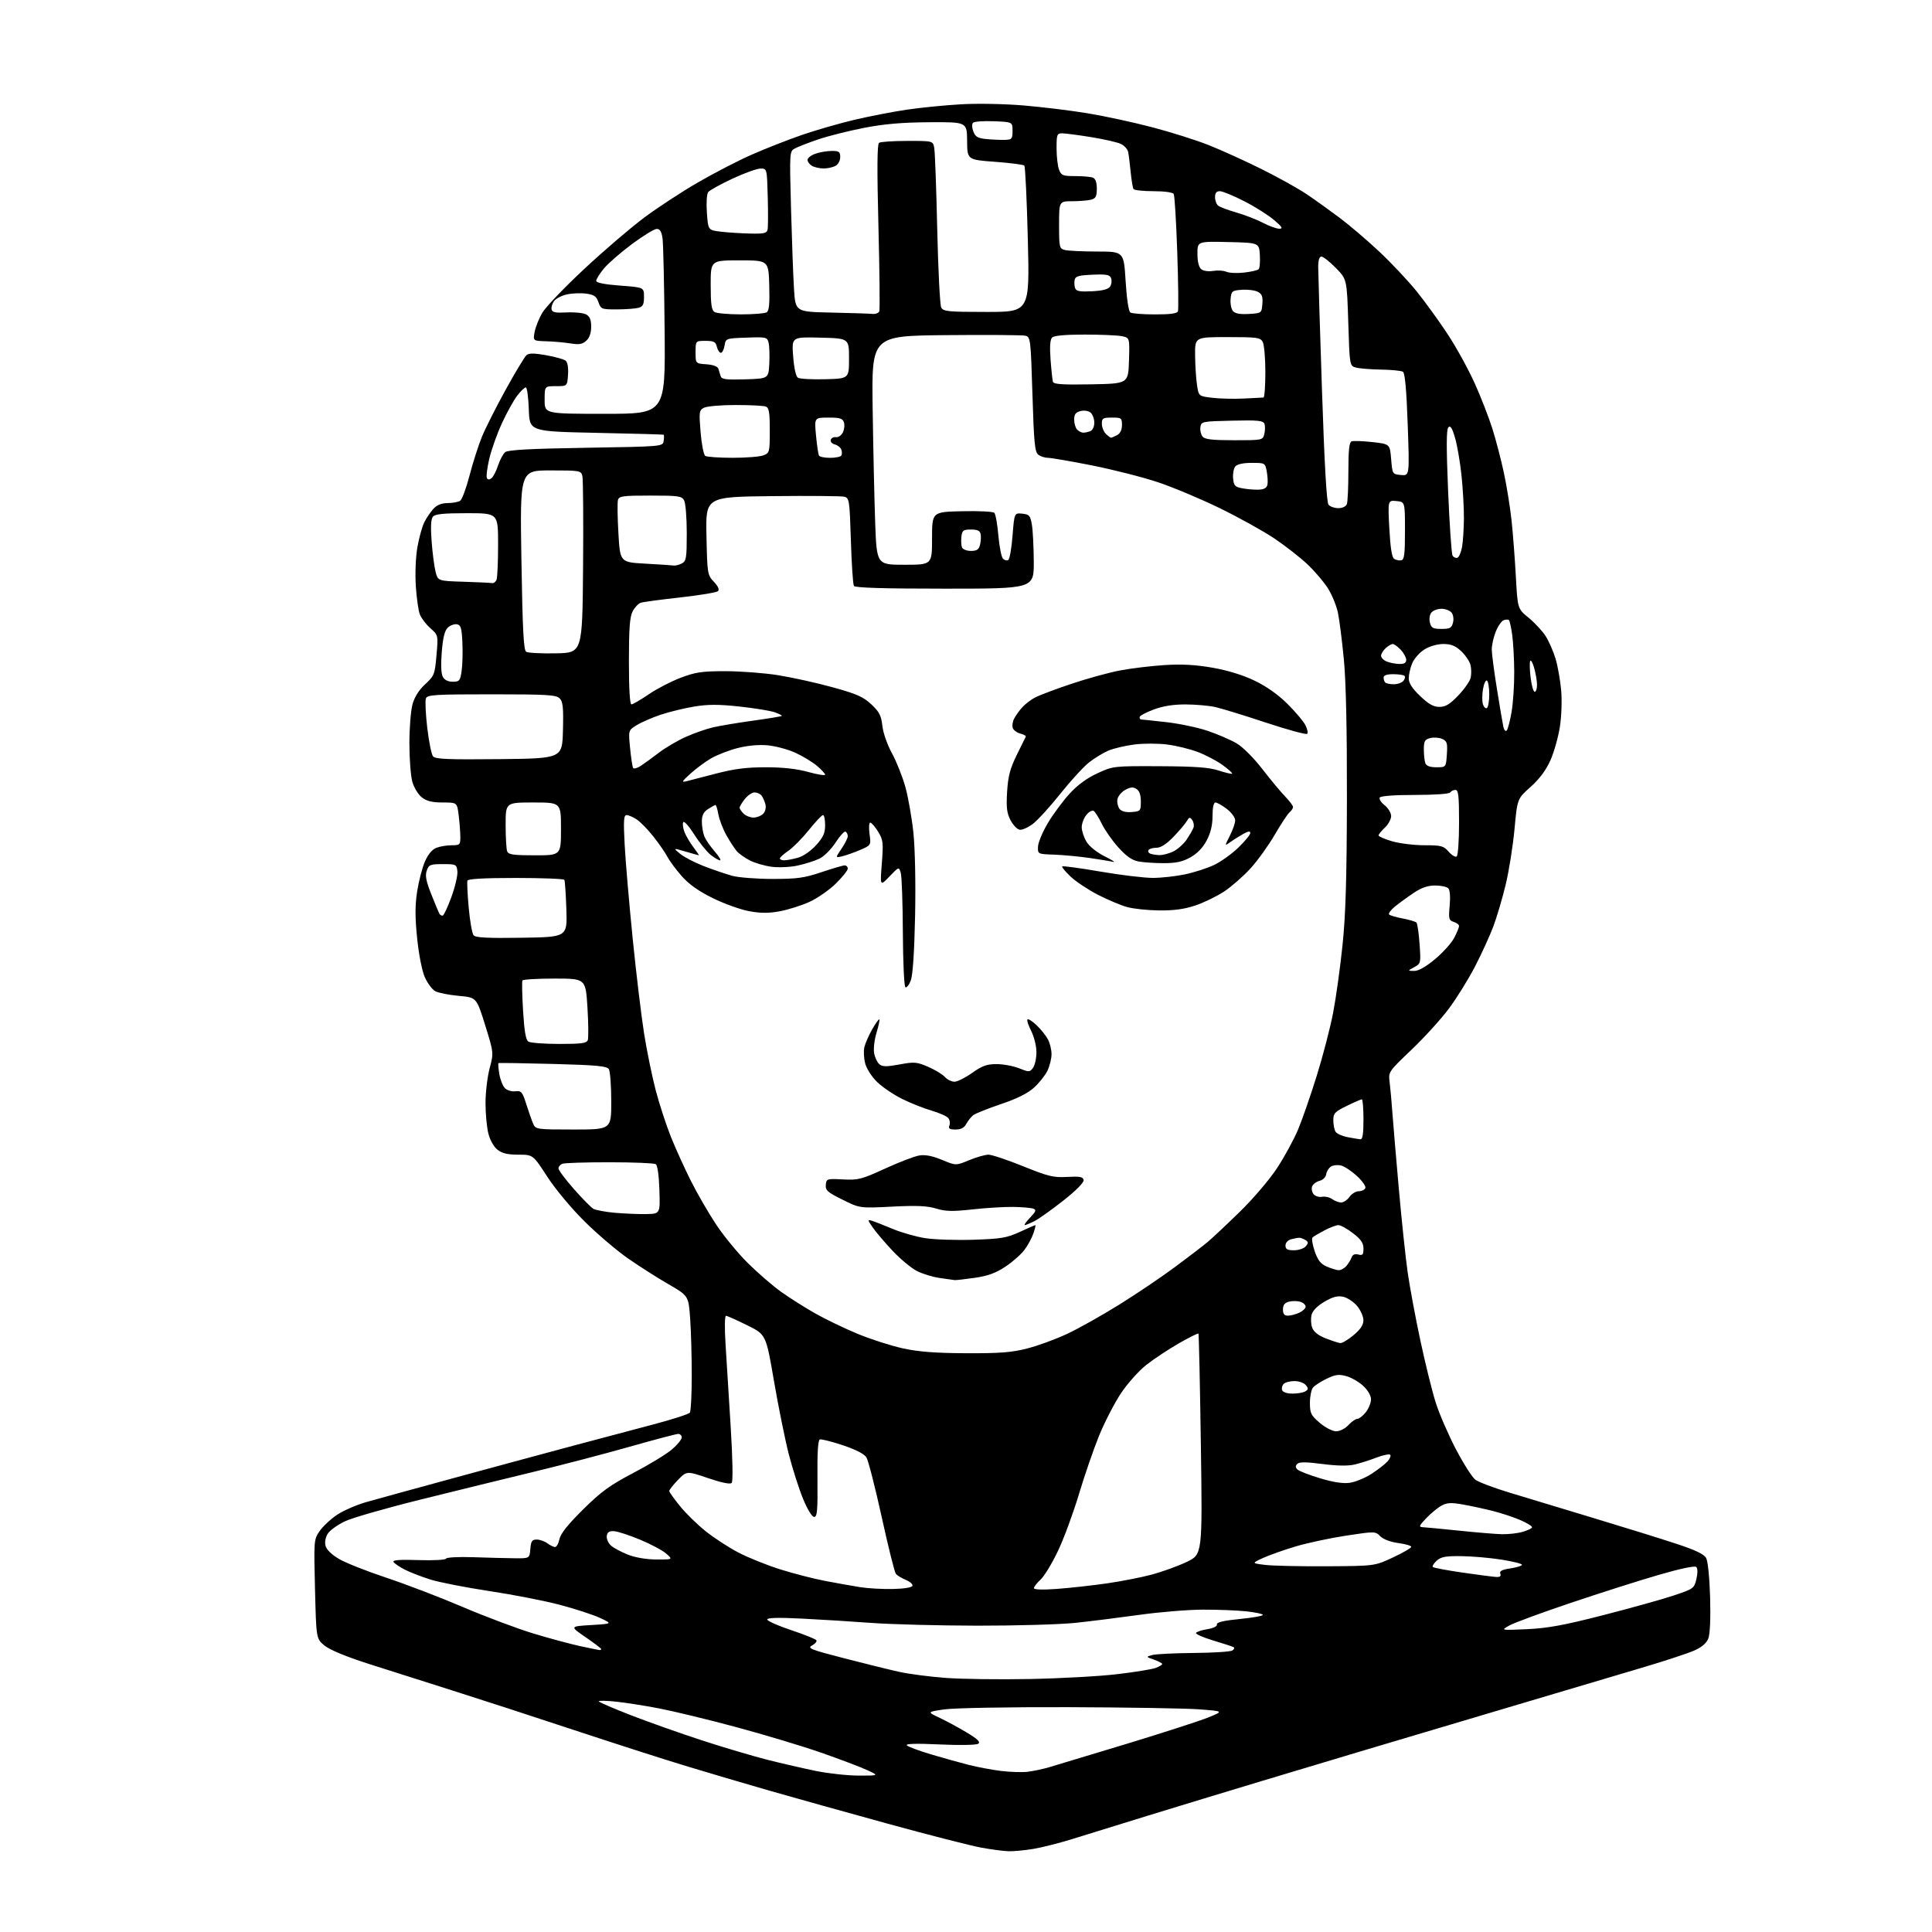 <?xml version="1.0" encoding="UTF-8" standalone="no"?>
<svg 
  version="1.1" 
  xmlns="http://www.w3.org/2000/svg" 
  xmlns:xlink="http://www.w3.org/1999/xlink" 
  xmlns:svg="http://www.w3.org/2000/svg"
  xmlns:rdf="http://www.w3.org/1999/02/22-rdf-syntax-ns#"
  xmlns:cc="http://creativecommons.org/ns#"
  xmlns:dc="http://purl.org/dc/elements/1.1/"
  viewBox="0 0 768 768"
  width="768"
  height="768"
>
<style>svg {background-color: white; }</style>"
<path stroke="none" fill="black" fill-rule="evenodd" d="M401.00,735.90C399.07,735.86 394.12,735.21 390.00,734.45C385.88,733.70 369.23,729.44 353.00,724.98C336.77,720.52 315.62,714.61 306.00,711.85C296.38,709.08 281.30,704.64 272.50,701.96C263.70,699.29 243.68,692.85 228.00,687.66C212.32,682.46 190.72,675.44 180.00,672.05C169.28,668.67 154.13,663.85 146.33,661.34C137.36,658.46 130.99,655.80 128.94,654.09C125.71,651.40 125.71,651.40 125.22,631.71C124.73,612.38 124.76,611.97 127.04,608.65C128.31,606.79 131.41,603.89 133.93,602.20C136.44,600.51 141.65,598.23 145.50,597.13C149.35,596.03 165.78,591.52 182.00,587.10C198.22,582.68 219.15,577.02 228.50,574.52C237.85,572.02 251.80,568.32 259.50,566.29C267.20,564.26 273.83,562.13 274.23,561.55C274.64,560.97 274.98,554.38 274.98,546.90C274.99,539.43 274.71,529.21 274.35,524.20C273.71,515.10 273.71,515.10 265.60,510.42C261.15,507.84 253.90,503.22 249.50,500.15C245.10,497.07 237.39,490.50 232.37,485.53C227.12,480.34 220.82,472.78 217.55,467.75C211.87,459.00 211.87,459.00 206.07,459.00C201.81,459.00 199.60,458.48 197.76,457.03C196.29,455.87 194.78,453.20 194.13,450.58C193.51,448.13 193.00,442.67 193.00,438.47C193.00,434.27 193.74,428.05 194.64,424.66C196.27,418.50 196.27,418.50 192.85,407.50C189.43,396.50 189.43,396.50 182.36,395.87C178.48,395.52 174.29,394.69 173.06,394.03C171.82,393.37 169.94,390.87 168.88,388.47C167.75,385.91 166.48,379.48 165.82,372.93C164.96,364.50 164.96,359.92 165.84,354.26C166.49,350.14 167.88,344.79 168.95,342.38C170.19,339.57 171.83,337.63 173.51,337.00C174.95,336.45 177.68,336.00 179.57,336.00C182.78,336.00 183.00,335.79 182.99,332.75C182.99,330.96 182.70,327.14 182.35,324.25C181.72,319.00 181.72,319.00 176.00,319.00C171.73,319.00 169.60,318.47 167.66,316.95C166.21,315.81 164.53,313.03 163.89,310.70C163.26,308.39 162.74,301.55 162.74,295.50C162.74,289.45 163.29,282.48 163.97,280.00C164.78,277.06 166.53,274.28 169.02,271.99C172.64,268.64 172.85,268.09 173.51,260.49C174.21,252.50 174.21,252.50 171.06,249.70C169.33,248.17 167.45,245.69 166.88,244.20C166.31,242.72 165.60,237.65 165.29,232.94C164.97,228.05 165.24,221.45 165.92,217.53C166.58,213.76 167.82,209.29 168.67,207.59C169.53,205.89 171.16,203.49 172.29,202.25C173.68,200.73 175.51,200.00 177.92,199.98C179.89,199.98 182.12,199.57 182.89,199.09C183.65,198.61 185.33,194.11 186.63,189.09C187.93,184.07 190.13,177.18 191.51,173.77C192.90,170.36 197.17,161.88 201.01,154.92C204.84,147.96 208.58,141.76 209.31,141.16C210.28,140.35 212.38,140.36 217.07,141.20C220.61,141.83 224.08,142.79 224.80,143.33C225.62,143.96 225.99,146.01 225.80,148.91C225.50,153.50 225.50,153.50 221.00,153.50C216.50,153.50 216.50,153.50 216.50,159.00C216.50,164.50 216.50,164.50 240.50,164.50C264.50,164.50 264.50,164.50 264.20,131.50C264.04,113.35 263.66,96.81 263.37,94.75C262.97,92.04 262.34,91.00 261.06,91.00C260.09,91.00 255.65,93.72 251.19,97.04C246.74,100.36 241.72,104.73 240.04,106.76C238.37,108.79 237.00,110.99 237.00,111.63C237.00,112.41 240.28,113.06 246.50,113.53C256.00,114.24 256.00,114.24 256.00,118.00C256.00,121.06 255.58,121.88 253.75,122.37C252.51,122.70 248.66,122.98 245.20,122.99C239.15,123.00 238.86,122.88 237.89,120.12C237.07,117.78 236.17,117.15 232.97,116.72C230.82,116.43 227.37,116.58 225.31,117.04C223.24,117.51 220.97,118.69 220.25,119.68C219.53,120.66 219.08,122.15 219.26,122.98C219.50,124.17 220.80,124.43 225.25,124.20C228.38,124.03 231.85,124.38 232.97,124.98C234.46,125.78 235.00,127.07 235.00,129.88C235.00,132.39 234.33,134.29 233.05,135.45C231.51,136.85 230.19,137.07 226.80,136.52C224.43,136.14 220.11,135.75 217.19,135.66C211.87,135.50 211.87,135.50 212.51,132.00C212.86,130.07 214.23,126.65 215.54,124.38C216.86,122.11 224.36,114.26 232.22,106.94C240.07,99.61 250.82,90.41 256.10,86.48C261.37,82.55 270.93,76.29 277.33,72.58C283.73,68.86 293.41,63.86 298.84,61.47C304.27,59.08 313.17,55.58 318.61,53.70C324.05,51.81 333.45,49.10 339.50,47.66C345.55,46.23 355.00,44.40 360.50,43.59C366.00,42.78 375.68,41.82 382.00,41.46C388.51,41.08 399.35,41.28 407.00,41.93C414.43,42.56 425.90,43.96 432.50,45.06C439.10,46.15 450.57,48.63 458.00,50.58C465.43,52.52 475.55,55.72 480.50,57.69C485.45,59.65 494.90,63.94 501.50,67.22C508.10,70.50 516.20,75.02 519.50,77.25C522.80,79.48 528.65,83.67 532.50,86.56C536.35,89.44 543.42,95.47 548.22,99.96C553.01,104.45 559.72,111.58 563.14,115.81C566.55,120.04 572.15,127.78 575.57,133.00C579.00,138.22 583.82,147.00 586.28,152.50C588.75,158.00 591.89,166.10 593.28,170.50C594.66,174.90 596.71,182.78 597.83,188.00C598.95,193.22 600.32,201.78 600.88,207.00C601.43,212.22 602.20,222.23 602.58,229.24C603.27,241.98 603.27,241.98 607.70,245.61C610.13,247.60 613.18,250.91 614.48,252.96C615.77,255.02 617.53,259.04 618.38,261.91C619.23,264.77 620.22,270.36 620.58,274.31C620.95,278.39 620.73,284.74 620.07,288.97C619.43,293.08 617.73,299.08 616.29,302.29C614.54,306.20 611.92,309.70 608.41,312.83C603.15,317.51 603.15,317.51 602.03,329.68C601.41,336.37 599.83,346.30 598.51,351.75C597.20,357.19 594.98,364.65 593.60,368.34C592.21,372.02 588.95,379.15 586.35,384.18C583.75,389.21 579.08,396.74 575.97,400.91C572.86,405.09 566.17,412.45 561.10,417.28C551.89,426.06 551.89,426.06 552.41,430.28C552.70,432.60 553.18,437.88 553.47,442.00C553.77,446.12 554.93,459.85 556.05,472.50C557.17,485.15 558.77,500.23 559.60,506.00C560.44,511.77 562.69,523.88 564.62,532.90C566.55,541.92 569.27,552.95 570.67,557.40C572.07,561.86 575.69,570.23 578.70,576.00C581.72,581.77 585.22,587.27 586.48,588.21C587.75,589.16 593.89,591.48 600.14,593.37C606.39,595.27 621.40,599.81 633.50,603.46C645.60,607.11 660.34,611.69 666.26,613.64C673.96,616.17 677.36,617.79 678.22,619.34C678.91,620.60 679.57,627.13 679.80,635.00C680.03,643.27 679.76,649.59 679.09,651.30C678.36,653.19 676.53,654.76 673.47,656.12C670.97,657.22 662.09,660.15 653.72,662.64C645.35,665.12 619.60,672.77 596.50,679.64C573.40,686.51 547.98,694.08 540.00,696.45C532.02,698.83 514.70,704.02 501.50,708.00C488.30,711.97 468.05,718.14 456.50,721.69C444.95,725.25 431.29,729.48 426.14,731.08C420.99,732.68 414.02,734.44 410.64,734.99C407.26,735.54 402.93,735.95 401.00,735.90zM341.50,705.83C349.50,705.84 349.50,705.84 344.50,703.55C341.75,702.29 333.50,699.18 326.18,696.63C318.85,694.08 303.77,689.55 292.68,686.56C281.58,683.57 267.75,680.22 261.95,679.11C256.15,678.00 248.38,676.79 244.70,676.41C241.01,676.03 238.00,675.98 238.00,676.29C238.00,676.60 243.74,679.09 250.75,681.81C257.76,684.53 270.48,689.03 279.00,691.81C287.52,694.59 299.23,698.06 305.00,699.53C310.77,700.99 319.55,703.01 324.50,704.01C329.45,705.01 337.10,705.83 341.50,705.83zM408.50,704.31C410.70,704.04 414.52,703.24 417.00,702.52C419.48,701.80 433.43,697.59 448.00,693.16C462.57,688.73 477.18,684.00 480.46,682.66C486.41,680.22 486.41,680.22 476.74,679.49C471.41,679.09 448.03,678.71 424.78,678.63C401.04,678.56 379.43,678.94 375.50,679.50C368.50,680.50 368.50,680.50 373.50,682.85C376.25,684.15 381.13,686.79 384.35,688.73C388.69,691.35 389.85,692.50 388.85,693.17C388.08,693.69 381.47,693.81 373.50,693.44C364.06,693.01 359.83,693.13 360.50,693.81C361.05,694.37 365.32,695.96 370.00,697.36C374.68,698.75 381.43,700.64 385.00,701.55C388.57,702.46 394.43,703.55 398.00,703.99C401.57,704.42 406.30,704.57 408.50,704.31zM409.50,667.43C421.60,667.20 437.21,666.34 444.19,665.50C451.18,664.67 458.04,663.56 459.44,663.02C460.85,662.49 462.00,661.79 462.00,661.47C462.00,661.16 460.54,660.38 458.75,659.75C455.51,658.61 455.51,658.61 458.00,657.90C459.38,657.52 466.80,657.15 474.50,657.08C482.20,657.02 489.11,656.58 489.86,656.11C490.60,655.64 490.83,655.03 490.36,654.76C489.89,654.50 486.22,653.30 482.22,652.10C478.21,650.90 475.16,649.55 475.44,649.09C475.73,648.64 477.76,647.97 479.97,647.62C482.38,647.23 483.89,646.48 483.75,645.74C483.57,644.88 486.30,644.22 492.75,643.59C497.84,643.09 502.00,642.35 502.00,641.95C502.00,641.56 499.03,640.92 495.40,640.53C491.78,640.14 484.02,639.84 478.15,639.86C472.29,639.88 460.98,640.80 453.00,641.92C445.02,643.03 433.55,644.47 427.50,645.11C421.45,645.75 403.90,646.25 388.50,646.23C373.10,646.20 354.20,645.71 346.50,645.14C338.80,644.57 326.31,643.79 318.75,643.42C309.36,642.95 305.00,643.06 305.00,643.78C305.00,644.36 309.27,646.26 314.49,648.00C319.71,649.74 324.22,651.55 324.52,652.03C324.81,652.51 324.04,653.44 322.80,654.10C320.80,655.18 322.20,655.74 335.53,659.18C343.76,661.31 353.65,663.75 357.50,664.60C361.35,665.45 369.68,666.53 376.00,667.00C382.32,667.47 397.40,667.67 409.50,667.43zM238.25,655.92C238.66,655.96 239.00,655.79 239.00,655.54C239.00,655.28 236.19,653.15 232.75,650.79C226.50,646.50 226.50,646.50 235.00,645.98C243.50,645.47 243.50,645.47 238.50,643.15C235.75,641.87 228.55,639.52 222.50,637.93C216.46,636.33 203.86,633.88 194.50,632.47C185.15,631.06 174.61,629.00 171.07,627.88C167.53,626.77 162.95,625.00 160.89,623.94C158.82,622.89 156.83,621.53 156.45,620.92C155.96,620.13 158.79,619.91 166.38,620.16C172.29,620.35 177.14,620.09 177.31,619.58C177.48,619.07 182.24,618.82 188.06,619.01C193.80,619.21 201.20,619.40 204.50,619.43C210.50,619.50 210.50,619.50 210.81,615.75C211.07,612.62 211.49,612.00 213.37,612.00C214.61,612.00 216.49,612.66 217.56,613.47C218.63,614.28 220.01,614.95 220.62,614.97C221.24,614.99 222.03,613.59 222.38,611.86C222.81,609.69 225.69,606.07 231.75,600.07C239.03,592.88 242.41,590.42 251.85,585.47C258.09,582.20 264.96,578.02 267.10,576.18C269.25,574.35 271.00,572.20 271.00,571.42C271.00,570.64 270.38,570.00 269.61,570.00C268.85,570.00 260.19,572.29 250.36,575.08C240.54,577.87 223.28,582.39 212.00,585.11C200.72,587.84 180.47,592.80 167.00,596.15C153.53,599.49 140.12,603.34 137.21,604.70C134.31,606.06 131.22,608.26 130.35,609.58C129.39,611.05 129.02,612.95 129.40,614.46C129.79,616.00 131.80,617.97 134.76,619.71C137.37,621.24 145.80,624.59 153.50,627.14C161.20,629.70 174.93,634.95 184.00,638.82C193.07,642.69 205.73,647.44 212.12,649.37C218.51,651.31 226.84,653.55 230.62,654.36C234.40,655.17 237.84,655.87 238.25,655.92zM607.00,647.62C615.30,647.24 621.70,646.06 637.50,642.00C648.50,639.18 661.09,635.66 665.48,634.18C673.22,631.58 673.49,631.38 674.35,627.67C674.89,625.36 674.87,623.47 674.31,622.91C673.73,622.33 668.03,623.53 659.44,626.02C651.77,628.24 636.06,633.24 624.52,637.13C612.97,641.01 601.95,645.07 600.02,646.14C596.50,648.10 596.50,648.10 607.00,647.62zM354.92,631.65C359.35,631.56 362.49,631.05 362.71,630.39C362.91,629.77 361.72,628.71 360.07,628.03C358.42,627.34 356.64,626.27 356.13,625.64C355.61,625.01 353.07,614.83 350.48,603.00C347.88,591.17 345.15,580.53 344.42,579.35C343.56,577.96 340.21,576.24 335.04,574.51C330.61,573.04 326.50,572.00 325.90,572.20C325.16,572.45 324.85,577.51 324.95,587.78C325.07,600.48 324.85,603.00 323.64,603.00C322.78,603.00 320.97,600.05 319.21,595.75C317.57,591.76 315.02,583.77 313.54,578.00C312.06,572.23 309.42,559.17 307.67,549.00C304.50,530.50 304.50,530.50 297.00,526.80C292.88,524.76 289.09,523.07 288.60,523.05C288.08,523.02 288.00,527.71 288.41,534.25C288.81,540.44 289.72,555.17 290.45,567.00C291.25,580.02 291.41,588.89 290.86,589.48C290.27,590.11 286.93,589.43 281.47,587.58C272.99,584.70 272.99,584.70 269.50,588.30C267.57,590.28 266.02,592.26 266.04,592.70C266.06,593.14 267.97,595.83 270.29,598.69C272.60,601.54 277.20,606.04 280.51,608.69C283.81,611.33 289.66,615.14 293.51,617.15C297.35,619.15 304.77,622.15 310.00,623.80C315.23,625.46 323.32,627.54 328.00,628.44C332.68,629.33 338.98,630.45 342.00,630.93C345.02,631.41 350.84,631.74 354.92,631.65zM420.25,631.61C425.34,631.23 434.23,630.25 440.00,629.42C445.77,628.59 453.87,627.00 457.99,625.89C462.10,624.78 468.29,622.53 471.73,620.89C477.99,617.90 477.99,617.90 477.36,574.20C477.01,550.17 476.58,530.33 476.40,530.12C476.22,529.91 472.72,531.65 468.63,533.99C464.53,536.34 458.73,540.18 455.73,542.53C452.71,544.91 448.19,549.95 445.59,553.87C443.01,557.75 439.10,565.33 436.90,570.71C434.71,576.10 431.10,586.58 428.88,594.00C426.66,601.42 422.92,611.55 420.57,616.50C418.22,621.45 415.10,626.59 413.64,627.92C412.19,629.26 411.00,630.78 411.00,631.32C411.00,631.92 414.48,632.03 420.25,631.61zM594.72,626.87C596.26,626.96 596.77,626.56 596.39,625.57C595.98,624.52 597.03,623.97 600.42,623.46C602.94,623.08 605.00,622.43 605.00,622.01C605.00,621.59 601.29,620.67 596.75,619.96C592.21,619.25 585.06,618.63 580.86,618.59C574.66,618.52 572.82,618.86 571.10,620.41C569.94,621.46 569.25,622.59 569.57,622.91C569.89,623.23 575.18,624.23 581.33,625.12C587.47,626.01 593.50,626.79 594.72,626.87zM527.50,622.62C546.50,622.50 546.50,622.50 553.75,619.10C557.74,617.23 561.00,615.34 561.00,614.89C561.00,614.44 558.68,613.76 555.85,613.39C552.75,612.97 549.90,611.90 548.69,610.69C546.70,608.70 546.56,608.70 535.09,610.44C528.72,611.41 519.70,613.34 515.05,614.73C510.40,616.11 504.55,618.18 502.05,619.33C497.50,621.42 497.50,621.42 503.00,622.08C506.02,622.44 517.05,622.68 527.50,622.62zM261.00,619.92C267.50,619.94 267.50,619.94 264.85,617.60C263.40,616.32 258.73,613.83 254.48,612.06C250.24,610.29 245.58,608.77 244.13,608.67C242.17,608.54 241.43,609.02 241.21,610.56C241.04,611.69 241.78,613.40 242.84,614.36C243.91,615.32 246.97,616.96 249.64,618.01C252.61,619.17 257.02,619.91 261.00,619.92zM597.00,609.87C599.48,609.94 603.19,609.52 605.25,608.95C607.31,608.37 609.00,607.53 609.00,607.08C609.00,606.62 606.86,605.33 604.25,604.21C601.64,603.09 596.80,601.49 593.50,600.65C590.20,599.82 584.87,598.66 581.67,598.09C577.03,597.25 575.28,597.32 573.17,598.43C571.70,599.20 568.95,601.44 567.05,603.41C564.09,606.49 563.88,607.01 565.55,607.08C566.62,607.13 573.12,607.75 580.00,608.46C586.88,609.17 594.52,609.81 597.00,609.87zM536.49,589.44C538.69,589.14 542.56,587.57 545.10,585.94C547.63,584.31 550.52,582.08 551.52,580.98C552.51,579.89 553.01,578.67 552.62,578.29C552.24,577.91 549.81,578.41 547.21,579.40C544.62,580.40 540.71,581.64 538.52,582.16C535.88,582.79 531.57,582.72 525.67,581.96C519.23,581.12 516.50,581.10 515.70,581.90C514.90,582.70 514.91,583.31 515.73,584.13C516.36,584.76 520.39,586.33 524.68,587.62C529.90,589.20 533.83,589.80 536.49,589.44zM531.08,568.96C532.57,568.98 534.64,567.95 536.00,566.50C537.29,565.12 538.91,564.00 539.60,564.00C540.29,564.00 541.79,562.81 542.93,561.37C544.07,559.92 545.00,557.62 545.00,556.27C545.00,554.80 543.75,552.63 541.92,550.93C540.23,549.34 537.20,547.60 535.20,547.04C532.19,546.21 530.82,546.39 527.36,548.07C525.05,549.19 522.61,550.76 521.94,551.57C521.26,552.39 520.71,555.12 520.71,557.65C520.71,561.77 521.13,562.62 524.61,565.59C526.77,567.45 529.64,568.94 531.08,568.96zM513.86,553.98C515.86,553.98 518.15,553.56 518.94,553.06C520.13,552.31 520.15,551.88 519.06,550.58C518.34,549.71 516.33,549.00 514.58,549.00C512.83,549.00 510.90,549.50 510.28,550.12C509.66,550.74 509.39,551.86 509.69,552.62C510.00,553.45 511.67,553.99 513.86,553.98zM384.09,537.93C397.48,537.99 402.16,537.62 408.37,536.03C412.61,534.95 419.76,532.32 424.28,530.20C428.80,528.07 438.02,522.90 444.77,518.70C451.52,514.50 461.42,507.84 466.77,503.88C472.12,499.93 478.07,495.37 480.00,493.76C481.93,492.14 487.73,486.70 492.89,481.66C498.16,476.52 504.66,468.89 507.69,464.28C510.66,459.75 514.45,452.78 516.10,448.78C517.76,444.77 521.08,435.20 523.47,427.49C525.87,419.79 528.78,408.60 529.93,402.63C531.08,396.66 532.77,384.51 533.68,375.64C534.93,363.53 535.36,349.01 535.42,317.50C535.47,290.10 535.05,270.83 534.20,262.08C533.49,254.69 532.43,246.37 531.85,243.58C531.27,240.78 529.48,236.42 527.87,233.87C526.26,231.32 522.59,227.02 519.72,224.31C516.85,221.60 510.97,217.01 506.66,214.10C502.35,211.20 492.58,205.77 484.95,202.04C477.31,198.32 466.18,193.64 460.20,191.66C454.23,189.67 442.49,186.69 434.12,185.02C425.75,183.36 417.88,182.00 416.64,182.00C415.40,182.00 413.65,181.44 412.74,180.75C411.35,179.69 411.00,176.11 410.41,156.73C409.73,134.71 409.64,133.95 407.60,133.45C406.45,133.17 392.23,133.07 376.00,133.22C346.50,133.50 346.50,133.50 346.89,162.00C347.11,177.68 347.56,198.15 347.89,207.50C348.50,224.50 348.50,224.50 359.50,224.50C370.50,224.50 370.50,224.50 370.50,214.00C370.50,203.50 370.50,203.50 382.42,203.22C388.97,203.06 394.75,203.35 395.26,203.86C395.76,204.36 396.49,208.42 396.87,212.87C397.26,217.33 398.08,221.48 398.70,222.10C399.32,222.72 400.27,222.95 400.81,222.62C401.35,222.29 402.11,217.94 402.50,212.95C403.22,203.89 403.22,203.89 406.35,204.19C409.14,204.47 409.55,204.93 410.18,208.50C410.57,210.70 410.91,217.34 410.94,223.25C411.00,234.00 411.00,234.00 375.56,234.00C351.07,234.00 339.91,233.66 339.44,232.91C339.07,232.31 338.53,224.20 338.24,214.89C337.73,198.74 337.61,197.94 335.60,197.45C334.45,197.17 321.57,197.06 307.00,197.22C280.50,197.50 280.50,197.50 280.83,213.00C281.15,228.14 281.22,228.56 283.77,231.26C285.44,233.02 286.04,234.36 285.43,234.97C284.90,235.50 278.17,236.63 270.48,237.48C262.79,238.33 255.71,239.28 254.74,239.59C253.77,239.89 252.31,241.44 251.49,243.02C250.34,245.24 250.00,249.81 250.00,262.95C250.00,273.78 250.37,280.00 251.01,280.00C251.57,280.00 254.65,278.20 257.87,276.01C261.09,273.81 266.82,270.84 270.61,269.41C276.53,267.17 279.06,266.80 288.50,266.81C294.55,266.81 304.00,267.54 309.50,268.43C315.00,269.32 324.67,271.46 330.98,273.20C340.49,275.81 343.12,276.97 346.33,279.96C349.54,282.96 350.29,284.42 350.76,288.54C351.07,291.37 352.72,296.08 354.60,299.50C356.40,302.80 358.80,308.85 359.93,312.94C361.05,317.03 362.48,325.19 363.10,331.09C363.75,337.35 364.03,351.10 363.76,364.15C363.46,378.53 362.85,387.66 362.05,389.75C361.37,391.54 360.40,392.75 359.90,392.44C359.41,392.13 358.96,382.35 358.90,370.69C358.85,359.04 358.47,348.38 358.07,347.00C357.34,344.50 357.34,344.50 353.58,348.41C349.82,352.33 349.82,352.33 350.54,343.23C351.19,334.90 351.06,333.84 349.04,330.57C347.83,328.61 346.43,327.00 345.94,327.00C345.44,327.00 345.32,329.02 345.65,331.50C346.27,335.99 346.27,335.99 341.89,337.88C339.47,338.91 336.27,340.04 334.77,340.39C332.04,341.03 332.04,341.03 334.52,337.37C335.88,335.36 337.00,333.14 337.00,332.42C337.00,331.70 336.62,330.88 336.15,330.59C335.68,330.30 333.88,332.25 332.15,334.92C330.36,337.68 327.56,340.46 325.64,341.37C323.79,342.24 319.91,343.47 317.01,344.09C314.10,344.72 309.49,344.92 306.72,344.56C303.97,344.19 300.09,343.06 298.10,342.05C296.12,341.04 293.77,339.38 292.89,338.36C292.00,337.34 290.14,334.48 288.75,332.00C287.36,329.52 285.93,325.81 285.57,323.75C285.21,321.69 284.69,320.00 284.42,320.00C284.15,320.00 282.82,320.73 281.46,321.62C279.66,322.79 279.00,324.12 279.00,326.55C279.00,328.38 279.42,330.97 279.93,332.32C280.45,333.67 282.29,336.40 284.04,338.39C285.78,340.38 286.77,342.00 286.24,342.00C285.71,342.00 284.02,341.02 282.49,339.82C280.97,338.61 278.03,334.97 275.98,331.72C273.92,328.47 271.96,326.26 271.61,326.82C271.27,327.38 271.47,329.11 272.06,330.66C272.65,332.22 274.25,334.96 275.62,336.75C276.98,338.54 277.97,340.00 277.80,339.99C277.64,339.98 275.25,339.32 272.50,338.51C267.50,337.04 267.50,337.04 270.38,339.42C271.97,340.72 276.25,342.94 279.88,344.34C283.52,345.74 288.52,347.44 291.00,348.13C293.48,348.82 300.68,349.38 307.00,349.39C316.86,349.40 319.64,349.02 326.50,346.72C330.90,345.24 335.06,344.02 335.75,344.01C336.44,344.01 337.00,344.58 337.00,345.29C337.00,346.00 334.86,348.67 332.25,351.24C329.64,353.80 324.93,357.07 321.80,358.50C318.66,359.93 313.37,361.61 310.05,362.23C305.54,363.07 302.41,363.06 297.75,362.20C294.31,361.57 287.82,359.23 283.33,357.01C277.69,354.23 273.85,351.51 270.97,348.24C268.68,345.63 266.12,342.18 265.28,340.57C264.45,338.96 261.96,335.36 259.76,332.57C257.56,329.78 254.58,326.72 253.13,325.76C251.68,324.80 249.87,324.01 249.10,324.01C247.94,324.00 247.80,326.04 248.31,335.75C248.65,342.21 250.08,358.98 251.49,373.00C252.90,387.02 254.96,404.12 256.06,411.00C257.16,417.88 259.24,428.00 260.68,433.50C262.13,439.00 264.85,447.32 266.73,452.00C268.61,456.68 272.19,464.55 274.68,469.50C277.16,474.45 281.67,482.23 284.69,486.79C287.71,491.35 293.41,498.27 297.34,502.15C301.28,506.04 307.20,511.16 310.50,513.52C313.80,515.88 319.88,519.73 324.00,522.07C328.12,524.41 335.77,528.09 341.00,530.25C346.23,532.41 354.32,535.00 359.00,536.02C365.23,537.37 371.94,537.88 384.09,537.93zM532.82,533.90C533.54,533.95 535.90,532.54 538.05,530.75C540.80,528.47 541.97,526.70 541.98,524.83C541.99,523.36 540.86,520.80 539.47,519.15C538.08,517.50 535.60,515.85 533.95,515.49C531.71,515.00 529.85,515.49 526.49,517.45C523.64,519.13 521.78,521.01 521.37,522.68C521.01,524.11 521.11,526.40 521.61,527.76C522.20,529.41 524.02,530.85 527.00,532.02C529.48,532.99 532.09,533.84 532.82,533.90zM511.95,523.00C513.03,523.00 515.05,522.48 516.45,521.84C517.85,521.20 519.00,520.11 519.00,519.41C519.00,518.71 518.07,517.84 516.93,517.48C515.79,517.12 513.76,517.09 512.43,517.43C510.67,517.87 510.00,518.73 510.00,520.52C510.00,522.31 510.54,523.00 511.95,523.00zM379.50,508.86C378.95,508.80 376.24,508.42 373.48,508.01C370.72,507.61 366.67,506.36 364.48,505.24C362.29,504.13 358.01,500.58 354.96,497.36C351.92,494.13 348.34,489.96 347.03,488.08C344.84,484.97 344.80,484.72 346.56,485.26C347.63,485.58 351.36,487.05 354.86,488.51C358.35,489.97 364.19,491.63 367.82,492.19C371.46,492.76 380.07,493.04 386.96,492.82C397.98,492.46 400.21,492.08 405.37,489.71C408.60,488.22 411.39,487.00 411.57,487.00C411.75,487.00 411.41,488.46 410.81,490.25C410.21,492.04 408.62,494.98 407.27,496.80C405.93,498.61 402.50,501.64 399.66,503.52C395.82,506.07 392.70,507.20 387.50,507.95C383.65,508.51 380.05,508.91 379.50,508.86zM532.10,504.92C532.97,504.96 534.37,504.21 535.19,503.25C536.02,502.29 536.96,500.75 537.29,499.83C537.68,498.72 538.57,498.34 539.94,498.69C541.67,499.15 542.00,498.77 542.00,496.33C542.00,494.10 541.03,492.68 537.82,490.21C535.52,488.45 532.92,487.00 532.05,487.00C531.18,487.00 528.68,487.95 526.49,489.10C524.29,490.26 522.16,491.52 521.74,491.91C521.33,492.29 521.72,494.74 522.60,497.35C523.83,500.95 524.97,502.41 527.36,503.46C529.09,504.22 531.22,504.87 532.10,504.92zM514.38,497.00C516.24,497.00 518.34,496.29 519.06,495.42C520.15,494.12 520.13,493.69 518.94,492.94C518.15,492.44 517.05,492.03 516.50,492.03C515.95,492.03 514.49,492.30 513.25,492.63C511.93,492.98 511.00,494.01 511.00,495.12C511.00,496.59 511.74,497.00 514.38,497.00zM407.36,487.00C406.96,487.00 407.91,485.66 409.47,484.03C411.78,481.62 412.03,480.95 410.79,480.47C409.94,480.15 406.38,479.83 402.88,479.77C399.37,479.71 392.06,480.15 386.63,480.75C378.61,481.63 375.90,481.57 372.13,480.42C368.61,479.34 364.43,479.15 354.65,479.65C341.81,480.31 341.81,480.31 334.93,476.90C328.96,473.95 328.08,473.17 328.27,471.00C328.49,468.57 328.69,468.51 335.09,468.84C341.16,469.16 342.46,468.82 351.83,464.53C357.41,461.97 363.53,459.63 365.43,459.32C367.79,458.93 370.63,459.48 374.44,461.06C380.00,463.37 380.00,463.37 385.27,461.18C388.17,459.98 391.62,459.00 392.93,459.00C394.25,459.00 400.44,461.07 406.68,463.59C416.73,467.66 418.75,468.15 424.24,467.84C429.25,467.57 430.51,467.80 430.76,469.06C430.95,470.02 427.90,473.13 422.79,477.17C418.23,480.77 413.06,484.46 411.30,485.36C409.54,486.26 407.77,487.00 407.36,487.00zM256.96,482.61C262.43,482.50 262.43,482.50 262.12,473.00C261.94,467.21 261.37,463.22 260.66,462.77C260.02,462.36 251.77,462.02 242.33,462.02C232.89,462.01 224.45,462.27 223.58,462.61C222.71,462.94 222.00,463.77 222.00,464.46C222.00,465.14 224.74,468.81 228.08,472.60C231.43,476.40 234.92,479.95 235.83,480.50C236.75,481.04 240.65,481.77 244.50,482.11C248.35,482.44 253.96,482.67 256.96,482.61zM533.13,478.00C534.10,478.00 535.59,477.00 536.44,475.78C537.30,474.56 538.97,473.54 540.16,473.53C541.35,473.51 542.52,472.92 542.76,472.22C542.99,471.52 541.46,469.36 539.35,467.43C537.24,465.50 534.43,463.64 533.10,463.31C531.78,462.98 529.97,463.16 529.10,463.70C528.22,464.25 527.36,465.63 527.19,466.76C527.02,467.93 525.88,469.06 524.55,469.40C523.27,469.72 521.94,470.72 521.59,471.62C521.25,472.52 521.51,473.91 522.17,474.71C522.84,475.51 524.36,475.97 525.55,475.74C526.75,475.52 528.55,475.93 529.56,476.66C530.56,477.40 532.17,478.00 533.13,478.00zM540.75,452.89C541.66,452.97 542.00,450.79 542.00,445.00C542.00,440.60 541.71,437.00 541.35,437.00C540.99,437.00 538.29,438.18 535.35,439.62C530.57,441.96 530.00,442.57 530.02,445.37C530.02,447.09 530.43,449.13 530.91,449.89C531.40,450.66 533.53,451.62 535.65,452.03C537.77,452.43 540.06,452.82 540.75,452.89zM227.98,449.00C243.00,449.00 243.00,449.00 242.98,437.75C242.98,431.56 242.54,425.82 242.02,425.00C241.25,423.77 237.19,423.40 219.79,422.93C208.08,422.62 198.34,422.47 198.15,422.61C197.96,422.75 198.11,424.70 198.49,426.95C198.87,429.20 199.87,431.73 200.72,432.57C201.56,433.42 203.43,433.97 204.87,433.80C207.25,433.53 207.66,434.01 209.23,439.00C210.19,442.02 211.42,445.51 211.96,446.75C212.93,448.94 213.36,449.00 227.98,449.00zM379.86,449.00C377.43,449.00 376.92,448.66 377.41,447.37C377.75,446.48 377.54,445.15 376.93,444.42C376.33,443.69 373.31,442.36 370.22,441.46C367.13,440.56 361.88,438.47 358.55,436.81C355.22,435.15 350.80,432.17 348.73,430.17C346.62,428.15 344.51,424.90 343.95,422.81C343.40,420.76 343.23,417.82 343.59,416.29C343.95,414.75 345.35,411.55 346.71,409.17C348.06,406.79 349.35,405.01 349.55,405.22C349.76,405.42 349.25,407.82 348.42,410.55C347.59,413.27 347.17,416.92 347.48,418.65C347.80,420.38 348.74,422.37 349.58,423.06C350.79,424.07 352.42,424.08 357.55,423.14C363.45,422.05 364.44,422.13 368.93,424.07C371.64,425.23 374.63,427.04 375.58,428.09C376.53,429.14 378.25,430.00 379.41,430.00C380.56,430.00 383.72,428.43 386.43,426.50C390.41,423.67 392.27,423.00 396.16,423.00C398.80,423.00 402.83,423.75 405.12,424.67C409.09,426.25 409.35,426.24 410.64,424.47C411.39,423.45 412.00,420.66 412.00,418.27C412.00,415.84 411.08,412.12 409.93,409.86C408.79,407.63 408.12,405.55 408.44,405.23C408.76,404.91 410.41,405.96 412.10,407.57C413.79,409.18 415.81,411.72 416.59,413.20C417.37,414.69 418.00,417.32 418.00,419.05C418.00,420.78 417.28,423.72 416.40,425.58C415.52,427.43 413.10,430.48 411.04,432.35C408.50,434.64 404.24,436.77 397.89,438.90C392.73,440.64 387.79,442.61 386.91,443.28C386.04,443.95 384.79,445.51 384.13,446.75C383.28,448.33 382.02,449.00 379.86,449.00zM222.28,414.98C231.04,415.00 233.17,414.71 233.65,413.47C233.97,412.63 233.91,406.78 233.52,400.47C232.80,389.00 232.80,389.00 220.46,389.00C213.67,389.00 207.92,389.34 207.68,389.75C207.44,390.16 207.55,395.59 207.93,401.82C208.43,410.02 209.01,413.40 210.06,414.06C210.85,414.56 216.35,414.98 222.28,414.98zM562.14,385.96C563.87,385.99 566.76,384.35 570.48,381.25C573.61,378.64 577.03,374.83 578.08,372.79C579.14,370.75 580.00,368.64 580.00,368.11C580.00,367.57 579.04,366.83 577.87,366.46C575.94,365.84 575.79,365.26 576.27,359.99C576.59,356.42 576.37,353.77 575.70,353.10C575.09,352.49 572.74,352.00 570.47,352.00C567.55,352.00 565.05,352.87 561.92,354.97C559.49,356.60 556.15,359.04 554.50,360.38C552.85,361.72 551.82,363.14 552.20,363.53C552.59,363.92 555.05,364.64 557.66,365.13C560.28,365.62 562.72,366.35 563.08,366.76C563.45,367.17 564.00,370.99 564.30,375.26C564.84,382.88 564.80,383.04 562.17,384.47C559.50,385.92 559.50,385.92 562.14,385.96zM207.39,372.77C225.50,372.50 225.50,372.50 225.14,361.50C224.94,355.45 224.58,350.16 224.33,349.75C224.08,349.34 215.40,349.00 205.02,349.00C192.37,349.00 186.05,349.36 185.81,350.08C185.61,350.68 185.84,355.52 186.32,360.83C186.80,366.15 187.67,371.07 188.24,371.77C189.03,372.74 193.68,372.98 207.39,372.77zM175.93,364.00C176.37,364.00 177.95,360.66 179.44,356.58C180.93,352.49 182.00,347.88 181.82,346.33C181.51,343.61 181.29,343.50 176.02,343.50C171.04,343.50 170.47,343.73 169.64,346.08C168.94,348.07 169.37,350.27 171.48,355.58C172.99,359.39 174.43,362.84 174.67,363.25C174.92,363.66 175.48,364.00 175.93,364.00zM460.78,361.91C456.23,361.86 450.48,361.26 448.00,360.56C445.52,359.87 440.35,357.69 436.50,355.72C432.65,353.74 427.76,350.50 425.64,348.51C423.51,346.52 421.99,344.68 422.25,344.42C422.51,344.15 429.34,345.08 437.42,346.47C445.51,347.86 454.91,348.99 458.31,348.98C461.72,348.97 467.46,348.34 471.07,347.57C474.68,346.81 479.85,345.14 482.55,343.87C485.25,342.60 489.61,339.49 492.23,336.97C494.85,334.44 497.00,331.82 497.00,331.16C497.00,330.29 496.22,330.38 494.25,331.48C492.74,332.32 490.43,333.77 489.13,334.71C486.75,336.41 486.75,336.41 488.88,332.24C490.04,329.95 491.00,327.18 491.00,326.09C491.00,325.00 489.50,322.95 487.66,321.55C485.82,320.15 483.79,319.00 483.16,319.00C482.43,319.00 482.00,320.97 482.00,324.34C482.00,328.00 481.27,331.08 479.68,334.09C478.16,336.98 475.92,339.30 473.20,340.81C470.06,342.56 467.47,343.12 462.61,343.12C459.08,343.12 454.56,342.82 452.58,342.45C450.00,341.97 447.73,340.38 444.57,336.87C442.14,334.17 439.18,329.95 437.99,327.49C436.80,325.02 435.34,322.71 434.75,322.35C434.16,321.98 432.85,322.70 431.84,323.95C430.83,325.20 430.00,327.41 430.00,328.86C430.01,330.31 430.87,332.91 431.92,334.63C433.04,336.47 436.03,338.86 439.16,340.42C442.10,341.88 443.60,342.86 442.50,342.60C441.40,342.34 437.12,341.64 433.00,341.04C428.88,340.45 422.57,339.86 419.00,339.73C412.50,339.50 412.50,339.50 412.63,336.50C412.70,334.85 414.48,330.63 416.58,327.11C418.68,323.60 422.54,318.38 425.16,315.52C428.29,312.09 432.06,309.32 436.21,307.41C442.46,304.52 442.61,304.50 461.00,304.58C475.22,304.65 480.65,305.05 484.45,306.30C487.18,307.19 489.58,307.75 489.80,307.54C490.01,307.32 488.30,305.78 485.99,304.11C483.68,302.43 479.25,300.10 476.14,298.93C473.04,297.75 467.57,296.42 464.00,295.96C460.43,295.50 454.57,295.49 451.00,295.94C447.43,296.39 442.77,297.48 440.66,298.36C438.55,299.25 435.04,301.39 432.85,303.12C430.67,304.85 425.56,310.44 421.49,315.54C417.43,320.64 412.53,326.02 410.60,327.49C408.67,328.96 406.29,330.01 405.30,329.83C404.31,329.65 402.68,327.92 401.68,326.00C400.23,323.20 399.96,320.95 400.34,314.75C400.71,308.64 401.51,305.58 404.11,300.25C405.93,296.54 407.56,293.22 407.75,292.87C407.93,292.52 406.99,291.96 405.65,291.63C404.32,291.29 402.95,290.31 402.61,289.44C402.28,288.57 402.51,286.88 403.13,285.68C403.75,284.48 405.21,282.44 406.37,281.15C407.54,279.87 409.85,278.10 411.50,277.24C413.15,276.38 419.57,273.96 425.78,271.87C431.98,269.78 440.70,267.38 445.15,266.53C449.61,265.68 457.59,264.72 462.88,264.38C469.76,263.94 475.20,264.24 481.98,265.42C488.07,266.49 494.06,268.33 498.75,270.59C503.45,272.85 508.10,276.13 511.78,279.80C514.93,282.93 518.15,286.74 518.92,288.25C519.70,289.76 520.01,291.32 519.62,291.71C519.22,292.11 511.84,290.09 503.20,287.24C494.57,284.38 485.48,281.59 483.00,281.04C480.52,280.50 475.25,280.04 471.29,280.02C466.39,280.01 462.30,280.66 458.54,282.07C455.49,283.21 453.00,284.56 453.00,285.07C453.00,285.58 453.24,286.00 453.54,286.00C453.84,286.00 458.33,286.47 463.52,287.05C468.71,287.63 476.18,289.20 480.12,290.54C484.06,291.88 489.21,294.10 491.55,295.48C494.02,296.92 498.35,301.25 501.82,305.74C505.12,310.01 509.21,314.92 510.91,316.66C512.61,318.40 514.00,320.26 514.00,320.79C514.00,321.32 513.38,322.27 512.62,322.90C511.87,323.53 509.21,327.55 506.72,331.84C504.22,336.13 499.88,342.16 497.06,345.24C494.25,348.32 489.57,352.42 486.67,354.35C483.77,356.27 478.62,358.78 475.23,359.92C470.81,361.41 466.71,361.97 460.78,361.91zM311.75,341.99C312.71,341.99 315.14,341.53 317.15,340.97C319.28,340.38 322.30,338.30 324.40,335.98C327.27,332.80 328.00,331.18 328.00,328.00C328.00,325.80 327.62,324.00 327.16,324.00C326.69,324.00 324.16,326.68 321.54,329.95C318.91,333.22 315.25,336.94 313.39,338.20C311.53,339.47 310.01,340.84 310.01,341.25C310.00,341.66 310.79,342.00 311.75,341.99zM579.03,340.48C579.58,340.14 580.00,334.23 580.00,326.94C580.00,316.34 579.74,314.00 578.56,314.00C577.77,314.00 576.84,314.45 576.50,315.00C576.14,315.59 570.34,316.00 562.50,316.00C554.31,316.00 548.87,316.40 548.48,317.04C548.12,317.61 549.00,318.99 550.42,320.11C551.84,321.23 553.00,323.16 553.00,324.40C553.00,325.64 551.88,327.71 550.50,329.00C549.12,330.29 548.00,331.69 548.00,332.10C548.00,332.52 550.43,333.57 553.40,334.43C556.38,335.29 562.14,336.00 566.22,336.00C572.92,336.00 573.85,336.25 575.85,338.54C577.06,339.94 578.50,340.81 579.03,340.48zM212.61,340.00C223.00,340.00 223.00,340.00 223.00,329.50C223.00,319.00 223.00,319.00 212.00,319.00C201.00,319.00 201.00,319.00 201.00,327.92C201.00,332.82 201.27,337.55 201.61,338.42C202.11,339.72 204.05,340.00 212.61,340.00zM460.85,339.92C462.14,339.96 464.62,339.32 466.35,338.50C468.08,337.67 470.49,335.53 471.70,333.75C472.90,331.96 474.14,329.82 474.43,329.00C474.73,328.18 474.51,326.82 473.94,326.00C473.04,324.71 472.73,324.77 471.70,326.50C471.04,327.59 468.65,330.41 466.38,332.75C463.64,335.58 461.41,337.00 459.69,337.00C458.28,337.00 456.86,337.41 456.55,337.91C456.24,338.42 456.55,339.06 457.24,339.34C457.93,339.61 459.56,339.88 460.85,339.92zM299.50,325.00C300.80,325.00 302.52,324.33 303.34,323.52C304.21,322.65 304.59,321.10 304.27,319.77C303.96,318.52 303.27,316.94 302.73,316.25C302.20,315.56 300.94,315.00 299.95,315.00C298.96,315.00 297.21,316.19 296.07,317.63C294.93,319.08 294.00,320.63 294.00,321.06C294.00,321.50 294.71,322.56 295.57,323.43C296.44,324.29 298.20,325.00 299.50,325.00zM449.91,322.80C453.36,322.51 453.50,322.35 453.50,318.61C453.50,315.98 452.93,314.36 451.74,313.61C450.40,312.76 449.33,312.87 447.24,314.03C445.73,314.88 444.35,316.59 444.17,317.84C443.99,319.09 444.41,320.78 445.09,321.61C445.87,322.55 447.64,322.99 449.91,322.80zM273.00,310.52C274.38,310.18 279.72,308.80 284.88,307.45C291.86,305.63 296.85,305.00 304.40,305.00C311.23,305.00 316.74,305.61 321.27,306.87C324.97,307.89 328.00,308.38 328.00,307.95C328.00,307.53 326.54,305.94 324.75,304.43C322.96,302.92 319.11,300.58 316.19,299.24C313.27,297.90 308.31,296.57 305.18,296.28C301.56,295.95 297.15,296.36 293.17,297.38C289.70,298.27 284.95,300.12 282.61,301.49C280.27,302.86 276.59,305.59 274.43,307.56C270.95,310.73 270.79,311.07 273.00,310.52zM254.74,304.43C256.15,303.51 259.37,301.16 261.90,299.22C264.43,297.28 269.20,294.47 272.50,292.98C275.80,291.49 280.75,289.75 283.50,289.12C286.25,288.49 293.42,287.29 299.44,286.46C305.46,285.63 310.55,284.79 310.74,284.59C310.94,284.39 309.69,283.74 307.96,283.14C306.23,282.53 299.94,281.51 293.97,280.86C285.63,279.96 281.46,279.96 275.94,280.87C272.00,281.52 266.01,282.98 262.63,284.11C259.26,285.24 254.99,287.10 253.14,288.24C249.77,290.30 249.77,290.30 250.47,297.38C250.85,301.28 251.40,304.83 251.68,305.28C251.96,305.74 253.34,305.35 254.74,304.43zM571.01,305.00C574.81,305.00 574.81,305.00 575.15,299.86C575.46,295.38 575.22,294.60 573.32,293.74C572.13,293.19 569.99,293.04 568.57,293.39C566.36,293.95 566.00,294.58 566.00,297.94C566.00,300.08 566.27,302.55 566.61,303.42C567.01,304.48 568.47,305.00 571.01,305.00zM198.39,301.77C223.50,301.50 223.50,301.50 223.78,290.35C224.01,281.20 223.78,278.92 222.46,277.60C221.07,276.22 217.42,276.00 195.40,276.00C172.64,276.00 169.87,276.18 169.30,277.65C168.95,278.56 169.20,283.81 169.84,289.31C170.49,294.81 171.52,299.93 172.14,300.67C173.05,301.77 178.19,301.98 198.39,301.77zM598.94,290.39C599.40,289.90 600.27,286.54 600.89,282.92C601.50,279.30 601.97,272.10 601.93,266.92C601.89,261.74 601.52,255.14 601.11,252.26C600.70,249.38 600.12,246.79 599.82,246.49C599.53,246.20 598.58,246.22 597.72,246.55C596.86,246.88 595.45,248.93 594.58,251.10C593.71,253.27 593.00,256.43 593.00,258.12C593.00,259.81 593.92,266.89 595.05,273.85C596.17,280.81 597.32,287.58 597.60,288.89C597.89,290.23 598.48,290.89 598.94,290.39zM591.07,281.46C591.58,281.14 592.00,278.69 592.00,276.00C592.00,273.31 591.59,270.86 591.09,270.55C590.59,270.24 589.88,271.77 589.51,273.95C589.14,276.13 589.13,278.84 589.49,279.97C589.85,281.10 590.56,281.77 591.07,281.46zM572.19,281.00C574.62,281.00 576.33,279.97 579.65,276.50C582.02,274.03 584.24,270.88 584.59,269.50C584.93,268.13 584.92,265.81 584.55,264.35C584.19,262.89 582.51,260.41 580.84,258.85C578.53,256.69 576.81,256.00 573.76,256.00C571.39,256.00 568.31,256.88 566.25,258.15C564.34,259.34 562.15,261.80 561.39,263.62C560.62,265.44 560.00,268.15 560.00,269.64C560.00,271.54 561.34,273.63 564.52,276.67C567.89,279.91 569.83,281.00 572.19,281.00zM610.07,275.00C610.58,275.00 611.00,273.76 610.99,272.25C610.99,270.74 610.48,267.70 609.85,265.50C609.23,263.30 608.51,262.09 608.25,262.82C608.00,263.55 608.09,266.58 608.47,269.57C608.84,272.56 609.56,275.00 610.07,275.00zM554.04,272.00C555.54,272.00 557.26,271.40 557.87,270.66C558.48,269.92 558.69,269.02 558.32,268.66C557.96,268.30 555.94,268.00 553.83,268.00C551.31,268.00 550.00,268.45 550.00,269.33C550.00,270.07 550.30,270.97 550.67,271.33C551.03,271.70 552.55,272.00 554.04,272.00zM179.97,271.00C182.63,271.00 182.93,270.63 183.50,266.75C183.85,264.41 183.99,259.35 183.81,255.51C183.55,249.68 183.20,248.46 181.68,248.17C180.67,247.98 179.05,248.55 178.07,249.44C176.78,250.61 176.10,253.26 175.62,259.05C175.20,264.06 175.34,267.78 176.01,269.02C176.69,270.30 178.10,271.00 179.97,271.00zM556.25,263.94C558.19,263.98 559.00,263.50 559.00,262.31C559.00,261.39 558.02,259.59 556.83,258.31C555.63,257.04 554.20,256.00 553.65,256.00C553.11,256.00 551.83,256.74 550.83,257.65C549.82,258.57 549.00,259.93 549.00,260.69C549.00,261.44 550.01,262.47 551.25,262.97C552.49,263.47 554.74,263.90 556.25,263.94zM220.99,259.71C231.50,259.50 231.50,259.50 231.78,225.50C231.93,206.80 231.81,190.49 231.51,189.25C230.98,187.07 230.58,187.00 218.82,187.00C206.69,187.00 206.69,187.00 207.27,222.65C207.73,250.47 208.15,258.47 209.17,259.10C209.89,259.55 215.21,259.82 220.99,259.71zM573.00,250.00C576.40,250.00 577.05,249.64 577.59,247.49C577.95,246.05 577.70,244.34 576.99,243.49C576.31,242.67 574.52,242.00 573.00,242.00C571.48,242.00 569.69,242.67 569.01,243.49C568.30,244.34 568.05,246.05 568.41,247.49C568.95,249.64 569.60,250.00 573.00,250.00zM195.64,231.79C196.27,231.91 197.06,231.29 197.39,230.42C197.73,229.55 198.00,223.25 198.00,216.42C198.00,204.00 198.00,204.00 185.62,204.00C176.27,204.00 172.96,204.34 172.09,205.39C171.30,206.34 171.14,209.43 171.57,215.14C171.91,219.74 172.62,225.17 173.13,227.22C174.06,230.93 174.06,230.93 184.28,231.25C189.90,231.43 195.01,231.67 195.64,231.79zM267.82,224.81C268.54,224.91 270.00,224.53 271.07,223.96C272.80,223.04 273.00,221.78 273.00,211.90C273.00,205.83 272.53,200.00 271.96,198.93C271.03,197.18 269.77,197.00 258.53,197.00C247.58,197.00 246.08,197.20 245.65,198.75C245.38,199.71 245.46,205.68 245.83,212.00C246.50,223.50 246.50,223.50 256.50,224.06C262.00,224.36 267.09,224.70 267.82,224.81zM557.00,222.74C558.23,222.52 558.50,220.41 558.50,210.99C558.50,199.50 558.50,199.50 555.10,199.18C551.69,198.85 551.69,198.85 552.28,210.08C552.69,217.69 553.30,221.58 554.19,222.15C554.91,222.62 556.17,222.88 557.00,222.74zM579.34,221.72C579.97,221.51 580.81,219.57 581.19,217.42C581.57,215.26 581.90,210.12 581.93,206.00C581.95,201.88 581.52,194.22 580.97,189.00C580.43,183.78 579.28,177.08 578.42,174.12C577.28,170.16 576.57,169.03 575.75,169.85C574.94,170.66 574.91,177.54 575.65,195.30C576.21,208.69 577.00,220.20 577.42,220.88C577.84,221.55 578.70,221.93 579.34,221.72zM385.95,219.00C388.30,219.00 389.09,218.47 389.57,216.58C389.90,215.25 390.02,213.34 389.82,212.33C389.56,210.97 388.57,210.50 385.99,210.50C382.90,210.50 382.46,210.83 382.18,213.33C382.00,214.89 382.10,216.81 382.39,217.58C382.70,218.37 384.27,219.00 385.95,219.00zM532.02,202.00C533.62,202.00 535.04,201.33 535.39,200.42C535.73,199.55 536.00,193.68 536.00,187.39C536.00,179.03 536.34,175.80 537.27,175.45C537.97,175.18 541.69,175.31 545.52,175.73C552.50,176.50 552.50,176.50 553.00,182.50C553.50,188.48 553.51,188.50 556.90,188.82C560.31,189.15 560.31,189.15 559.59,168.85C559.10,154.94 558.50,148.30 557.69,147.79C557.04,147.37 553.12,146.98 549.00,146.92C544.88,146.85 540.38,146.49 539.00,146.11C536.50,145.41 536.50,145.41 535.96,128.21C535.42,111.00 535.42,111.00 531.00,106.50C528.57,104.02 526.00,102.00 525.29,102.00C524.44,102.00 524.00,103.44 524.01,106.25C524.02,108.59 524.68,130.47 525.50,154.88C526.48,184.47 527.35,199.72 528.11,200.63C528.73,201.38 530.49,202.00 532.02,202.00zM500.49,194.64C502.54,194.54 503.59,193.92 503.83,192.65C504.03,191.63 503.90,189.27 503.55,187.40C502.92,184.04 502.85,184.00 497.58,184.00C494.17,184.00 491.82,184.52 491.05,185.43C490.40,186.22 490.01,188.36 490.18,190.18C490.46,193.10 490.92,193.58 494.00,194.14C495.93,194.49 498.85,194.72 500.49,194.64zM195.42,190.06C196.11,189.49 197.27,187.22 198.00,185.00C198.73,182.78 200.00,180.42 200.82,179.74C201.90,178.84 210.72,178.36 232.90,178.00C263.50,177.50 263.50,177.50 263.82,175.25C264.00,174.01 264.00,172.91 263.82,172.81C263.64,172.70 251.57,172.37 237.00,172.06C210.50,171.50 210.50,171.50 210.21,162.75C210.05,157.94 209.51,154.00 209.01,154.00C208.51,154.00 206.96,155.49 205.57,157.32C204.17,159.15 201.45,164.07 199.52,168.25C197.59,172.44 195.31,178.84 194.47,182.47C193.63,186.11 193.22,189.54 193.56,190.09C193.97,190.76 194.59,190.75 195.42,190.06zM291.18,181.98C296.51,181.99 302.02,181.56 303.43,181.02C305.92,180.08 306.00,179.78 306.00,171.13C306.00,163.92 305.70,162.10 304.42,161.61C303.55,161.27 298.12,161.00 292.35,161.00C286.59,161.00 280.95,161.49 279.82,162.09C277.91,163.12 277.83,163.76 278.50,171.84C278.89,176.60 279.73,180.83 280.36,181.23C280.99,181.64 285.86,181.98 291.18,181.98zM330.00,182.00C332.14,182.00 334.13,181.59 334.44,181.09C334.75,180.59 334.75,179.51 334.43,178.69C334.12,177.87 332.95,176.96 331.83,176.66C330.70,176.37 329.99,175.54 330.25,174.82C330.50,174.09 331.42,173.63 332.30,173.78C333.18,173.94 334.39,173.13 335.00,171.99C335.61,170.86 335.83,169.04 335.49,167.96C334.97,166.32 333.95,166.00 329.29,166.00C323.71,166.00 323.71,166.00 324.38,173.13C324.74,177.04 325.28,180.64 325.58,181.13C325.87,181.61 327.86,182.00 330.00,182.00zM490.60,175.00C501.88,175.00 501.97,174.98 502.59,172.50C502.93,171.13 502.95,169.31 502.63,168.47C502.13,167.19 500.05,166.98 489.77,167.22C477.82,167.49 477.49,167.56 477.17,169.81C476.99,171.07 477.39,172.76 478.05,173.56C478.96,174.66 481.92,175.00 490.60,175.00zM441.64,174.00C441.91,174.00 443.00,173.53 444.07,172.96C445.31,172.30 446.00,170.87 446.00,168.96C446.00,166.17 445.77,166.00 442.00,166.00C438.43,166.00 438.00,166.26 438.00,168.43C438.00,169.76 438.71,171.56 439.57,172.43C440.44,173.29 441.37,174.00 441.64,174.00zM430.62,172.00C431.29,172.00 432.55,171.73 433.42,171.39C434.33,171.04 435.00,169.62 435.00,168.02C435.00,166.49 434.33,164.69 433.51,164.01C432.66,163.30 430.95,163.05 429.51,163.41C427.58,163.89 427.00,164.68 427.00,166.82C427.00,168.35 427.54,170.14 428.20,170.80C428.86,171.46 429.95,172.00 430.62,172.00zM494.50,158.42C498.35,158.22 501.84,158.04 502.25,158.03C502.66,158.01 503.00,153.47 503.00,147.93C503.00,142.40 502.53,137.00 501.96,135.93C501.02,134.17 499.76,134.00 487.96,134.00C475.00,134.00 475.00,134.00 475.07,141.25C475.11,145.24 475.45,150.53 475.82,153.00C476.50,157.50 476.50,157.50 482.00,158.14C485.02,158.50 490.65,158.62 494.50,158.42zM433.73,152.78C448.50,152.50 448.50,152.50 448.79,143.38C449.07,134.26 449.07,134.26 445.91,133.63C444.17,133.28 437.50,133.00 431.08,133.00C423.48,133.00 418.99,133.41 418.23,134.17C417.43,134.97 417.23,137.78 417.61,142.92C417.92,147.09 418.35,151.07 418.56,151.78C418.87,152.75 422.43,152.99 433.73,152.78zM296.23,150.79C305.50,150.50 305.50,150.50 305.81,144.54C305.97,141.26 305.85,137.53 305.53,136.25C304.97,134.01 304.61,133.93 296.73,134.21C288.51,134.50 288.51,134.50 288.01,137.44C287.73,139.06 287.05,140.33 286.50,140.25C285.95,140.18 285.25,139.08 284.95,137.81C284.50,135.88 283.76,135.50 280.45,135.50C276.50,135.50 276.50,135.50 276.50,140.00C276.50,144.50 276.50,144.50 280.80,144.81C283.47,145.00 285.28,145.67 285.55,146.56C285.80,147.35 286.22,148.69 286.48,149.54C286.88,150.80 288.60,151.02 296.23,150.79zM328.00,150.75C337.50,150.50 337.50,150.50 337.50,142.50C337.50,134.50 337.50,134.50 326.10,134.22C314.71,133.93 314.71,133.93 315.29,141.62C315.64,146.30 316.38,149.63 317.18,150.15C317.91,150.62 322.77,150.89 328.00,150.75zM294.50,124.97C299.45,124.97 304.08,124.60 304.79,124.15C305.73,123.55 306.00,120.68 305.79,113.42C305.50,103.50 305.50,103.50 294.00,103.50C282.50,103.50 282.50,103.50 282.51,113.29C282.51,120.88 282.85,123.29 284.01,124.02C284.83,124.54 289.55,124.97 294.50,124.97zM346.78,124.78C348.04,124.90 349.28,124.44 349.54,123.75C349.80,123.06 349.65,107.88 349.19,90.00C348.61,67.19 348.68,57.28 349.43,56.77C350.02,56.36 355.08,56.02 360.67,56.02C370.84,56.00 370.84,56.00 371.37,58.75C371.66,60.26 372.20,74.78 372.56,91.00C372.93,107.22 373.64,121.29 374.15,122.25C374.97,123.81 376.90,124.00 392.18,124.00C409.30,124.00 409.30,124.00 408.58,95.25C408.19,79.44 407.56,66.19 407.18,65.82C406.81,65.44 401.55,64.76 395.50,64.32C384.50,63.50 384.50,63.50 384.44,56.00C384.39,48.50 384.39,48.50 369.44,48.59C358.56,48.66 351.50,49.27 343.45,50.83C337.37,52.02 329.21,54.07 325.32,55.39C321.43,56.71 317.26,58.33 316.04,58.98C313.84,60.16 313.84,60.18 314.44,82.83C314.78,95.30 315.30,109.65 315.62,114.72C316.18,123.95 316.18,123.95 330.34,124.25C338.13,124.42 345.53,124.66 346.78,124.78zM459.14,124.98C465.15,125.00 467.93,124.62 468.25,123.75C468.51,123.06 468.39,112.53 467.98,100.35C467.57,88.17 466.94,77.71 466.56,77.10C466.17,76.46 462.79,76.00 458.50,76.00C454.44,76.00 450.88,75.61 450.58,75.14C450.29,74.66 449.78,71.62 449.46,68.39C449.14,65.15 448.69,61.56 448.46,60.42C448.23,59.28 446.89,57.81 445.47,57.17C444.04,56.52 438.75,55.32 433.69,54.50C428.64,53.68 423.49,53.01 422.25,53.00C420.17,53.00 420.00,53.45 420.00,58.93C420.00,62.20 420.44,66.02 420.98,67.43C421.86,69.75 422.47,70.00 427.39,70.00C430.39,70.00 433.55,70.27 434.42,70.61C435.47,71.01 436.00,72.47 436.00,74.99C436.00,78.06 435.58,78.88 433.75,79.37C432.51,79.70 429.14,79.98 426.25,79.99C421.00,80.00 421.00,80.00 421.00,89.38C421.00,98.27 421.12,98.80 423.25,99.37C424.49,99.70 430.28,99.98 436.11,99.99C446.73,100.00 446.73,100.00 447.45,111.74C447.89,118.83 448.64,123.78 449.34,124.23C449.98,124.64 454.39,124.98 459.14,124.98zM496.41,124.80C501.49,124.50 501.50,124.49 501.81,120.82C502.05,117.91 501.67,116.89 500.02,116.01C498.87,115.39 496.03,115.03 493.71,115.19C489.75,115.48 489.48,115.69 489.18,118.82C489.01,120.64 489.42,122.80 490.09,123.61C490.95,124.65 492.85,125.00 496.41,124.80zM434.14,115.78C438.43,115.56 440.62,114.97 441.31,113.86C441.87,112.99 442.03,111.51 441.67,110.59C441.14,109.20 439.85,108.96 434.27,109.20C428.69,109.45 427.46,109.81 427.18,111.31C426.99,112.30 427.09,113.79 427.40,114.61C427.85,115.77 429.38,116.03 434.14,115.78zM494.50,108.36C497.25,108.05 499.86,107.45 500.31,107.04C500.76,106.62 500.98,104.08 500.81,101.39C500.50,96.50 500.50,96.50 488.25,96.22C476.00,95.94 476.00,95.94 476.00,100.85C476.00,103.97 476.54,106.20 477.49,106.99C478.36,107.71 480.34,108.00 482.24,107.69C484.03,107.39 486.40,107.54 487.50,108.03C488.60,108.52 491.75,108.67 494.50,108.36zM298.13,92.84C303.72,92.98 304.82,92.72 305.13,91.25C305.34,90.29 305.36,84.44 305.19,78.25C304.88,67.00 304.88,67.00 302.33,67.00C300.94,67.00 295.90,68.81 291.15,71.03C286.39,73.25 282.05,75.66 281.50,76.38C280.94,77.12 280.72,80.70 281.00,84.60C281.50,91.50 281.50,91.50 286.50,92.09C289.25,92.42 294.49,92.76 298.13,92.84zM508.50,90.92C510.11,90.92 509.72,90.25 506.50,87.49C504.30,85.60 498.98,82.24 494.67,80.02C490.37,77.81 485.98,76.00 484.92,76.00C483.56,76.00 483.00,76.70 483.00,78.38C483.00,79.69 483.56,81.21 484.25,81.76C484.94,82.31 488.18,83.53 491.47,84.47C494.75,85.41 499.47,87.24 501.97,88.54C504.46,89.84 507.40,90.91 508.50,90.92zM327.32,66.97C325.77,66.95 323.71,66.48 322.75,65.92C321.79,65.36 321.00,64.29 321.00,63.55C321.00,62.80 322.42,61.70 324.15,61.10C325.88,60.49 328.81,60.00 330.65,60.00C333.54,60.00 334.00,60.34 334.00,62.46C334.00,63.88 333.17,65.37 332.07,65.96C331.00,66.53 328.86,66.99 327.32,66.97zM399.50,55.60C402.24,55.51 402.50,55.20 402.50,52.00C402.50,48.50 402.50,48.50 395.10,48.20C391.03,48.04 387.30,48.30 386.81,48.79C386.30,49.30 386.34,50.77 386.92,52.28C387.73,54.41 388.68,54.95 392.20,55.29C394.57,55.51 397.85,55.65 399.50,55.60z" />

</svg>